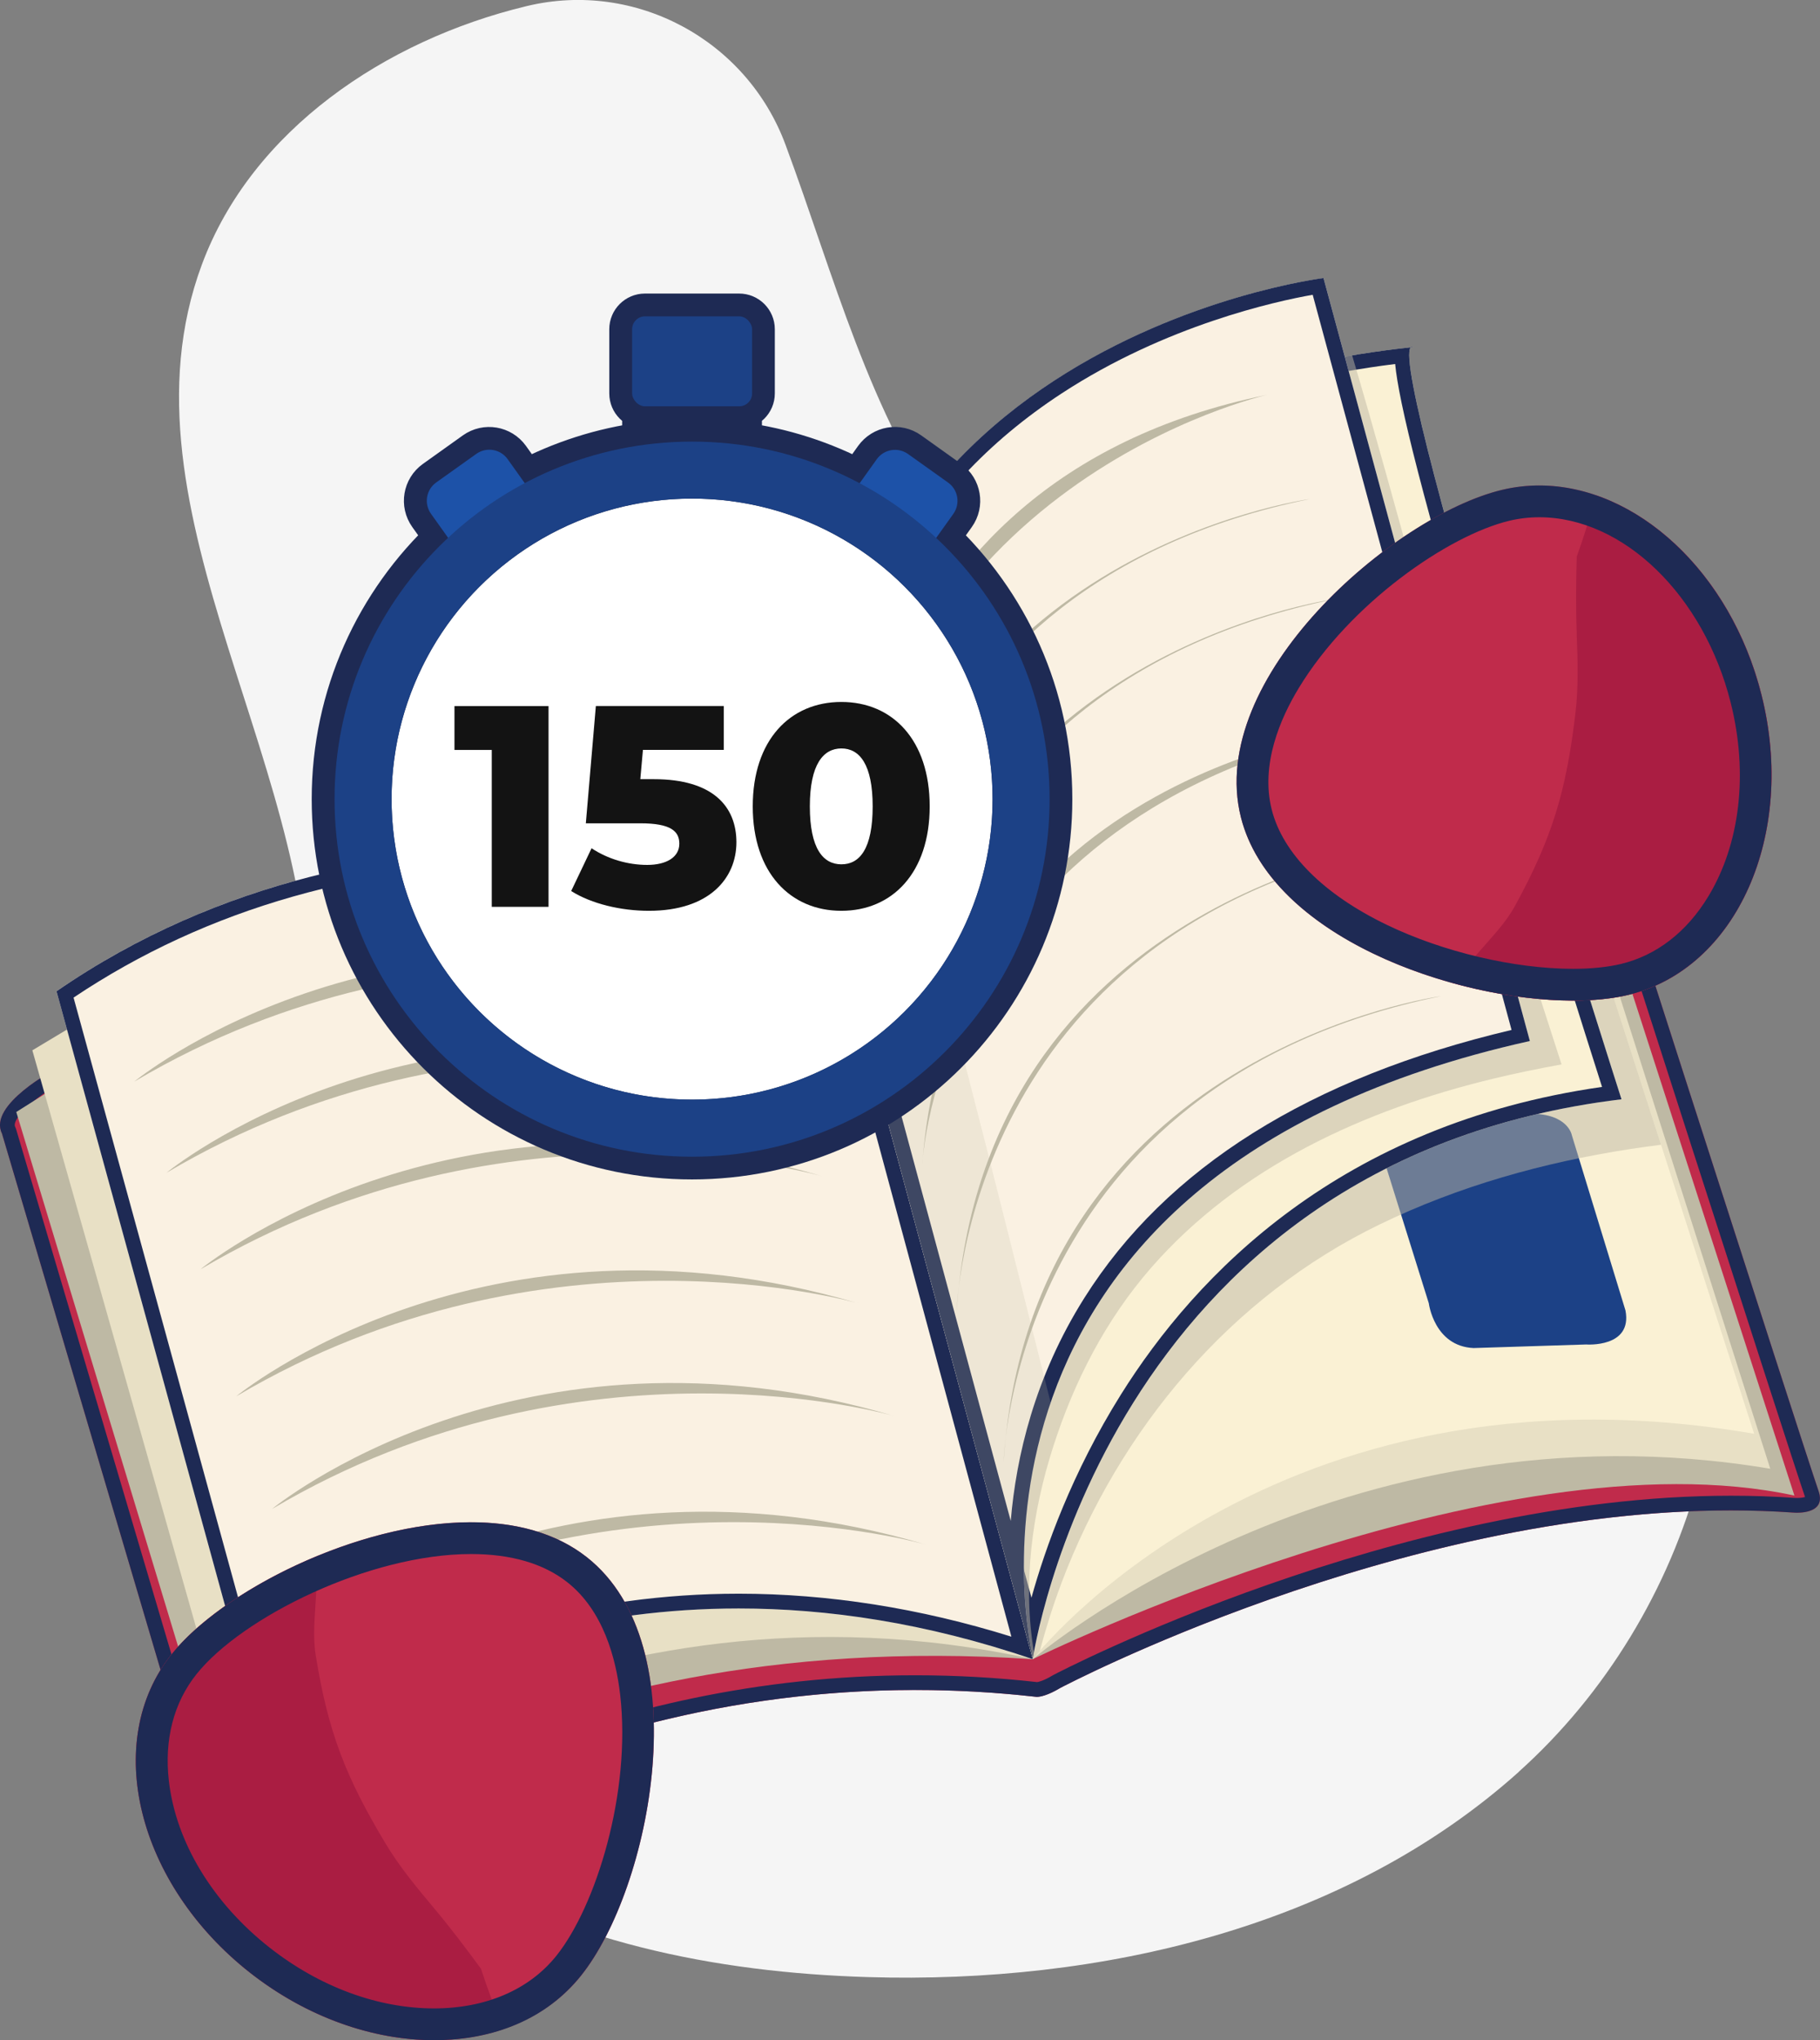<?xml version="1.0" encoding="UTF-8"?>
<svg xmlns="http://www.w3.org/2000/svg" viewBox="0 0 279.57 313.36">
  <rect x="0" y="0" width="279.57" height="313.36" fill="#808080" stroke="none"/>
  <defs>
    <style>
      .cls-1 {
        fill: #1c4186;
      }

      .cls-2 {
        stroke: #1e2a54;
        stroke-linejoin: round;
        stroke-width: 7px;
      }

      .cls-2, .cls-3 {
        fill: #1e2a54;
      }

      .cls-4 {
        fill: #faf1d4;
      }

      .cls-5 {
        fill: #fff;
      }

      .cls-6 {
        fill: #131313;
      }

      .cls-7 {
        fill: #e8e0c5;
      }

      .cls-8 {
        opacity: .2;
      }

      .cls-8, .cls-9, .cls-10 {
        fill: #beb9a4;
      }

      .cls-8, .cls-10 {
        mix-blend-mode: multiply;
      }

      .cls-11 {
        fill: #c02b4b;
      }

      .cls-12 {
        fill: #aa1d42;
      }

      .cls-13 {
        isolation: isolate;
      }

      .cls-10 {
        opacity: .5;
      }

      .cls-14 {
        fill: #1d52a8;
      }

      .cls-15 {
        fill: #f5f5f5;
      }

      .cls-16 {
        fill: #faf1e2;
      }
    </style>
  </defs>
  <g class="cls-13">
    <g id="Layer_2" data-name="Layer 2">
      <g id="copy">
        <g>
          <path class="cls-15" d="M233.29,272.17c-26.67,23.89-64.2,32.59-99.99,31.51-23.38-.71-47.25-5.45-66.87-18.18-19.62-12.73-34.38-34.43-34.49-57.82-.12-23.23,13.58-44.54,15.36-67.7,3.14-40.67-30.49-81.14-16.28-119.37C38.71,19.94,59.26,6.18,80.69.99c.09-.02.19-.05.28-.07,16.67-3.98,33.71,5.21,39.68,21.28,7.45,20.05,12.88,41.47,25.35,58.69,28.8,39.74,89.52,49.91,111.01,94.04,15.68,32.19,2.95,73.33-23.72,97.22Z"/>
          <g>
            <g>
              <g>
                <path class="cls-11" d="M8.54,164.21s-10.44,5.49-8.24,9.89l34.6,117.01s1.1,1.65,5.5.55c4.39-1.1,49.99-38.73,118.65-31.04,0,0,1.1.28,3.85-1.37,0,0,58.23-30.76,112.61-26.91,0,0,5.16.48,3.85-3.3-2.47-7.14-37.9-117.55-37.9-117.55L8.54,164.21Z"/>
                <path class="cls-3" d="M239.93,114.15c4.93,15.36,34.99,108.98,37.29,115.63.02.06.04.11.05.16-.24.07-.65.15-1.21.15-.18,0-.31,0-.33-.01h-.05c-3.17-.23-6.46-.34-9.78-.34-51.37,0-103.52,27.23-104.04,27.51-.04.02-.07.04-.11.06-1.5.9-2.27,1.04-2.43,1.06-6.22-.7-12.52-1.05-18.72-1.05-49.11,0-83.57,21.54-96.55,29.64-1.82,1.13-3.69,2.31-4.22,2.5-.81.2-1.53.3-2.13.3-.39,0-.66-.04-.84-.09L2.48,173.46c-.04-.13-.09-.25-.15-.37-.59-1.18,2.85-4.48,7.01-6.73l230.58-52.21M241.45,111.48L8.54,164.21s-10.44,5.49-8.24,9.89l34.6,117.01s.62.92,2.78.92c.72,0,1.62-.1,2.72-.38,3.98-1,41.9-32.07,100.18-32.07,5.95,0,12.1.32,18.47,1.04,0,0,.07.02.22.02.44,0,1.57-.16,3.63-1.39,0,0,51.58-27.25,102.98-27.25,3.21,0,6.42.11,9.62.33,0,0,.21.02.54.02,1.29,0,4.35-.31,3.31-3.32-2.47-7.14-37.9-117.55-37.9-117.55h0Z"/>
                <g>
                  <path class="cls-9" d="M10.33,165.86l-7.83,4.94,35.43,117.01s40.37-38.31,120.71-32.96c0,0,71.27-35.02,117-25.13l-38.31-118.65L10.33,165.86Z"/>
                  <path class="cls-7" d="M160.29,245.79l-1.65,9.06s46.97-40.37,113.29-29.25l-35.84-112.47s-72.51,60.97-75.8,132.66Z"/>
                  <path class="cls-7" d="M17.33,153.91l-12.36,7.42,33.78,119.06s50.67-40.78,119.89-25.54L17.33,153.91Z"/>
                  <g>
                    <path class="cls-16" d="M8.68,152.26l32.55,118.65s46.14-40.38,117.41-16.07l-32.14-119.06s-64.68-20.19-117.83,16.48Z"/>
                    <path class="cls-3" d="M84.18,132.51c20.36,0,36.14,3.91,40.47,5.1l30.71,113.78c-14.05-4.38-28.13-6.6-41.89-6.6-23.66,0-42.41,6.61-53.97,12.15-8.1,3.88-13.85,7.75-16.99,10.08l-31.21-113.79c20.53-13.75,45.04-20.72,72.89-20.72M84.18,130.24c-22.3,0-50.21,4.57-75.5,22.02l32.55,118.65s27.26-23.85,72.24-23.85c13.54,0,28.68,2.16,45.18,7.79l-32.14-119.06s-17.77-5.54-42.32-5.54h0Z"/>
                    <path class="cls-4" d="M269.46,220.24l-35.84-111.24s-75.8-9.48-107.11,26.78l32.14,119.06s36.67-47.38,110.82-34.61Z"/>
                  </g>
                  <path class="cls-11" d="M148.62,129.61s-5.77,2.75-8.79,4.67c-3.02,1.92-4.39,3.85-1.92,13.46,2.48,9.61,7.69,26.09,7.69,26.09,0,0,1.1,6.87,9.34,4.95l13.18-3.57s8.52-1.65,6.59-9.89l-10.71-35.15s-2.2-4.39-8.24-2.75l-7.14,2.2Z"/>
                  <path class="cls-1" d="M225.52,171.08l-7.97.55s-6.86-.27-4.94,6.59l6.87,21.97s.82,6.59,6.87,6.87l17.3-.55s7.14.55,6.04-5.22l-8.24-26.92s-.55-3.3-6.32-3.3h-9.61Z"/>
                  <path class="cls-9" d="M20.63,166.13s37.9-31.31,95.58-14.28c0,0-47.79-14.01-95.58,14.28Z"/>
                  <path class="cls-9" d="M25.57,180.14s37.9-31.31,95.58-14.28c0,0-47.79-14.01-95.58,14.28Z"/>
                  <path class="cls-9" d="M30.79,194.97s37.9-31.31,95.58-14.28c0,0-47.79-14.01-95.58,14.28Z"/>
                  <path class="cls-9" d="M36.28,214.48s37.9-31.31,95.58-14.28c0,0-47.79-14.01-95.58,14.28Z"/>
                  <path class="cls-9" d="M41.78,231.78s37.9-31.31,95.58-14.28c0,0-47.79-14.01-95.58,14.28Z"/>
                  <path class="cls-9" d="M46.72,251.55s37.9-31.31,95.58-14.28c0,0-47.79-14.01-95.58,14.28Z"/>
                </g>
              </g>
              <path class="cls-10" d="M163.02,243.22c8.96-23.71,25.94-44.01,48.91-55.15,12.15-5.89,25.18-9.53,38.5-11.58,1.57-.24,3.15-.46,4.72-.66l-21.53-66.82s-75.8-9.48-107.11,26.78l32.14,119.06s.36-.47,1.08-1.29c.94-3.5,2.02-6.96,3.3-10.34Z"/>
              <path class="cls-4" d="M126.51,135.79l32.14,119.06s11.04-76.4,90.44-86c0,0-37.78-117.81-32.02-115.57.9.35-89.23,4.63-90.56,82.51Z"/>
              <path class="cls-3" d="M214.31,55.91c.53,5.56,3.78,19.52,15.12,57.29,6.94,23.13,14.25,46.18,16.66,53.75-40.18,5.74-62.35,28.77-73.93,47.29-7.52,12.03-11.6,23.55-13.72,31.17l-29.67-109.91c.59-29.35,14.1-51.43,40.14-65.61,9.1-4.95,24.27-11.33,45.39-13.98M216.91,53.24c-.08,0-.16.03-.22.1.28-.03.41-.06.37-.07-.05-.02-.1-.03-.15-.03h0ZM216.69,53.35c-6.26.78-88.92,7.88-90.19,82.44l32.14,119.06s11.04-76.4,90.44-86c0,0-35.79-111.63-32.38-115.5h0Z"/>
              <path class="cls-10" d="M227.42,124.05c-7.01-23.03-12.87-46.39-19.72-69.47-22.93,3.88-80.14,19.26-81.19,81.21l32.14,119.06s.05-.37.18-1.05c-1.77-10.48-.3-21.43,2.92-31.49,3.23-10.1,8.09-19.58,15.09-27.6,13.57-15.53,32.82-24.28,52.56-29.03,3.47-.84,6.96-1.55,10.47-2.19-4.25-13.11-8.42-26.25-12.43-39.44Z"/>
              <path class="cls-16" d="M158.48,253.69s-16.97-73,76.52-93.8l-31.69-117.17s-84.84,10.43-76.35,94.7l31.7,117.45-.17-1.16Z"/>
              <path class="cls-3" d="M201.64,45.27l30.55,112.93c-30.96,7.31-53.03,21.16-65.64,41.19-7.61,12.09-10.46,24.36-11.29,34.22l-26.08-96.61c-1.85-18.66.87-35.07,8.08-48.79,5.78-11,14.45-20.34,25.79-27.76,16.02-10.49,32.97-14.18,38.59-15.17M203.3,42.71s-84.84,10.43-76.35,94.7l31.7,117.45-.17-1.16s-16.97-73,76.52-93.8l-31.69-117.17h0Z"/>
              <path class="cls-8" d="M161.39,215.44c-4.39-17.42-8.71-34.86-13.21-52.26-5.75-22.23-11.81-44.34-17.02-66.67-4.01,11.2-5.84,24.67-4.21,40.89l31.7,117.45-.17-1.16s-4.12-17.75,2.91-38.24Z"/>
              <path class="cls-9" d="M130.63,137.15s-1.92-63.07,64.03-76.51c0,0-59.87,13.45-64.03,76.51Z"/>
              <path class="cls-9" d="M154.16,224.55s1.28-58.11,67.23-71.55c0,0-63.07,8.49-67.23,71.55Z"/>
              <path class="cls-9" d="M133.99,148.2s1.28-58.11,67.23-71.55c0,0-63.07,8.48-67.23,71.55Z"/>
              <path class="cls-9" d="M137.83,163.56s1.28-58.11,67.23-71.55c0,0-63.07,8.49-67.23,71.55Z"/>
              <path class="cls-9" d="M141.67,178.93s2.24-53.78,68.19-67.23c0,0-63.87,6.24-68.19,67.23Z"/>
              <path class="cls-9" d="M146.95,201.5s1.28-58.11,67.23-71.55c0,0-63.07,8.49-67.23,71.55Z"/>
            </g>
            <g>
              <g>
                <path class="cls-11" d="M270.59,106.78c5.36,21.42-3.81,42.03-20.48,46.04-16.67,4.01-54.14-5.89-59.5-27.31-5.36-21.42,23.42-46.25,40.09-50.26,16.67-4.01,34.53,10.11,39.89,31.53Z"/>
                <path class="cls-12" d="M242.19,97.21c.16,4.12.3,8.26-.19,12.36-1.43,12.02-3.56,19.09-9.25,29.52-1.51,2.76-3.64,4.87-5.72,7.3-1.37,1.59-2.59,3.15-3.97,4.58,10.09,2.8,20.28,3.47,27.06,1.84,16.67-4.01,25.84-24.62,20.48-46.04-3.81-15.24-13.96-26.77-25.5-30.71-.8,3.2-1.78,6.34-2.9,9.44-.11,3.9-.15,7.81,0,11.71Z"/>
                <path class="cls-3" d="M236.45,74.57v4.88c12.91,0,25.27,11.99,29.41,28.51,2.71,10.81,1.45,21.66-3.46,29.75-3.31,5.46-7.96,9.05-13.43,10.36-2.01.48-4.54.74-7.32.74-9.01,0-19.97-2.58-28.61-6.75-9.72-4.68-16.01-10.98-17.7-17.74-1.72-6.89,1.31-13.94,4.16-18.63,7.85-12.96,22.9-23.43,32.34-25.7,1.5-.36,3.06-.54,4.61-.54v-4.88M236.45,74.57c-1.92,0-3.84.22-5.75.68-16.67,4.01-45.45,28.84-40.09,50.26,4.58,18.29,32.58,28.18,51.04,28.18,3.15,0,6.03-.29,8.46-.87,16.67-4.01,25.84-24.62,20.48-46.04-4.75-18.97-19.29-32.21-34.14-32.21h0Z"/>
              </g>
              <g>
                <path class="cls-11" d="M38.42,303c-17.36-13.64-22.75-35.54-12.04-48.93,10.72-13.39,46.38-28.54,63.75-14.9,17.36,13.64,9.85,50.9-.87,64.29-10.72,13.39-33.48,13.18-50.84-.46Z"/>
                <path class="cls-12" d="M66.72,293.15c-2.65-3.16-5.3-6.34-7.43-9.88-6.24-10.38-8.89-17.27-10.79-29-.5-3.11-.11-6.08.05-9.27.1-2.09.11-4.08.33-6.05-9.69,3.97-18.15,9.69-22.51,15.13-10.72,13.39-5.32,35.29,12.04,48.93,12.36,9.7,27.43,12.59,38.97,8.63-1.33-3.02-2.48-6.1-3.49-9.23-2.31-3.15-4.66-6.26-7.17-9.26Z"/>
                <path class="cls-3" d="M72.35,233.82v4.88c6.15,0,11.12,1.45,14.77,4.31,5.59,4.39,7.51,11.81,8.14,17.27,1.74,15.05-3.73,32.55-9.8,40.13-4.17,5.21-10.84,8.08-18.78,8.08-8.62,0-17.59-3.31-25.24-9.32-8.77-6.89-14.42-16.22-15.5-25.62-.73-6.35.74-12.03,4.26-16.42,6.96-8.7,26.47-18.43,42.16-18.43v-4.88M72.34,233.82c-17.47,0-38.23,10.59-45.97,20.26-10.72,13.39-5.32,35.29,12.04,48.93,8.79,6.9,18.96,10.36,28.25,10.36s17.3-3.3,22.59-9.91c10.72-13.39,18.23-50.65.87-64.29-4.82-3.79-11.06-5.36-17.78-5.35h0Z"/>
              </g>
            </g>
          </g>
          <g>
            <path class="cls-2" d="M143.79,82.62l2.64-3.7c1.11-1.55.74-3.7-.81-4.81l-6.15-4.39c-1.55-1.11-3.7-.74-4.81.81l-2.63,3.69c-5.65-3-11.89-5.04-18.49-5.9v-5.91h0c1.09,0,1.98-.89,1.98-1.98v-9.86c0-1.09-.89-1.98-1.98-1.98h-14.47c-1.09,0-1.98.89-1.98,1.98v9.86c0,1.09.89,1.98,1.98,1.98h0v5.91c-6.61.87-12.84,2.9-18.49,5.9l-2.63-3.69c-1.11-1.55-3.26-1.91-4.81-.81l-6.15,4.39c-1.55,1.11-1.91,3.26-.81,4.81l2.64,3.7c-10.73,10.02-17.44,24.29-17.44,40.12,0,30.33,24.59,54.92,54.92,54.92s54.92-24.59,54.92-54.92c0-15.84-6.71-30.1-17.44-40.12Z"/>
            <rect class="cls-3" x="99.09" y="60.33" width="14.45" height="10.21"/>
            <path class="cls-14" d="M135.8,70.98h7.56c1.9,0,3.45,1.54,3.45,3.45v6.76h-14.45v-6.76c0-1.9,1.54-3.45,3.45-3.45Z" transform="translate(70.09 -66.89) rotate(35.48)"/>
            <path class="cls-14" d="M65.82,70.98h14.45v6.76c0,1.9-1.54,3.45-3.45,3.45h-7.56c-1.9,0-3.45-1.54-3.45-3.45v-6.76h0Z" transform="translate(176.69 95.63) rotate(144.52)"/>
            <rect class="cls-1" x="97.1" y="48.59" width="18.43" height="13.82" rx="1.98" ry="1.98"/>
            <g>
              <circle class="cls-5" cx="106.31" cy="122.75" r="46.16" transform="translate(-47.78 173.99) rotate(-67.5)"/>
              <path class="cls-1" d="M106.31,67.83c-30.33,0-54.92,24.59-54.92,54.92s24.59,54.92,54.92,54.92,54.92-24.59,54.92-54.92-24.59-54.92-54.92-54.92ZM106.31,168.9c-25.49,0-46.16-20.66-46.16-46.16s20.66-46.16,46.16-46.16,46.16,20.66,46.16,46.16-20.66,46.16-46.16,46.16Z"/>
            </g>
            <g>
              <path class="cls-6" d="M84.26,108.44v30.85h-8.72v-24.1h-5.73v-6.74h14.45Z"/>
              <path class="cls-6" d="M113.12,129.37c0,5.51-4.14,10.53-13.44,10.53-4.27,0-8.81-1.06-11.94-3.04l3.13-6.57c2.51,1.67,5.59,2.56,8.55,2.56s4.93-1.19,4.93-3.26c0-1.9-1.28-3.13-5.99-3.13h-8.37l1.54-18.02h19.65v6.74h-12.42l-.4,4.5h2.07c9.12,0,12.69,4.23,12.69,9.69Z"/>
              <path class="cls-6" d="M115.63,123.86c0-10.18,5.73-16.04,13.61-16.04s13.57,5.86,13.57,16.04-5.73,16.04-13.57,16.04-13.61-5.86-13.61-16.04ZM134.05,123.86c0-6.48-2.03-8.9-4.8-8.9s-4.85,2.42-4.85,8.9,2.03,8.9,4.85,8.9,4.8-2.42,4.8-8.9Z"/>
            </g>
          </g>
        </g>
      </g>
    </g>
  </g>
</svg>